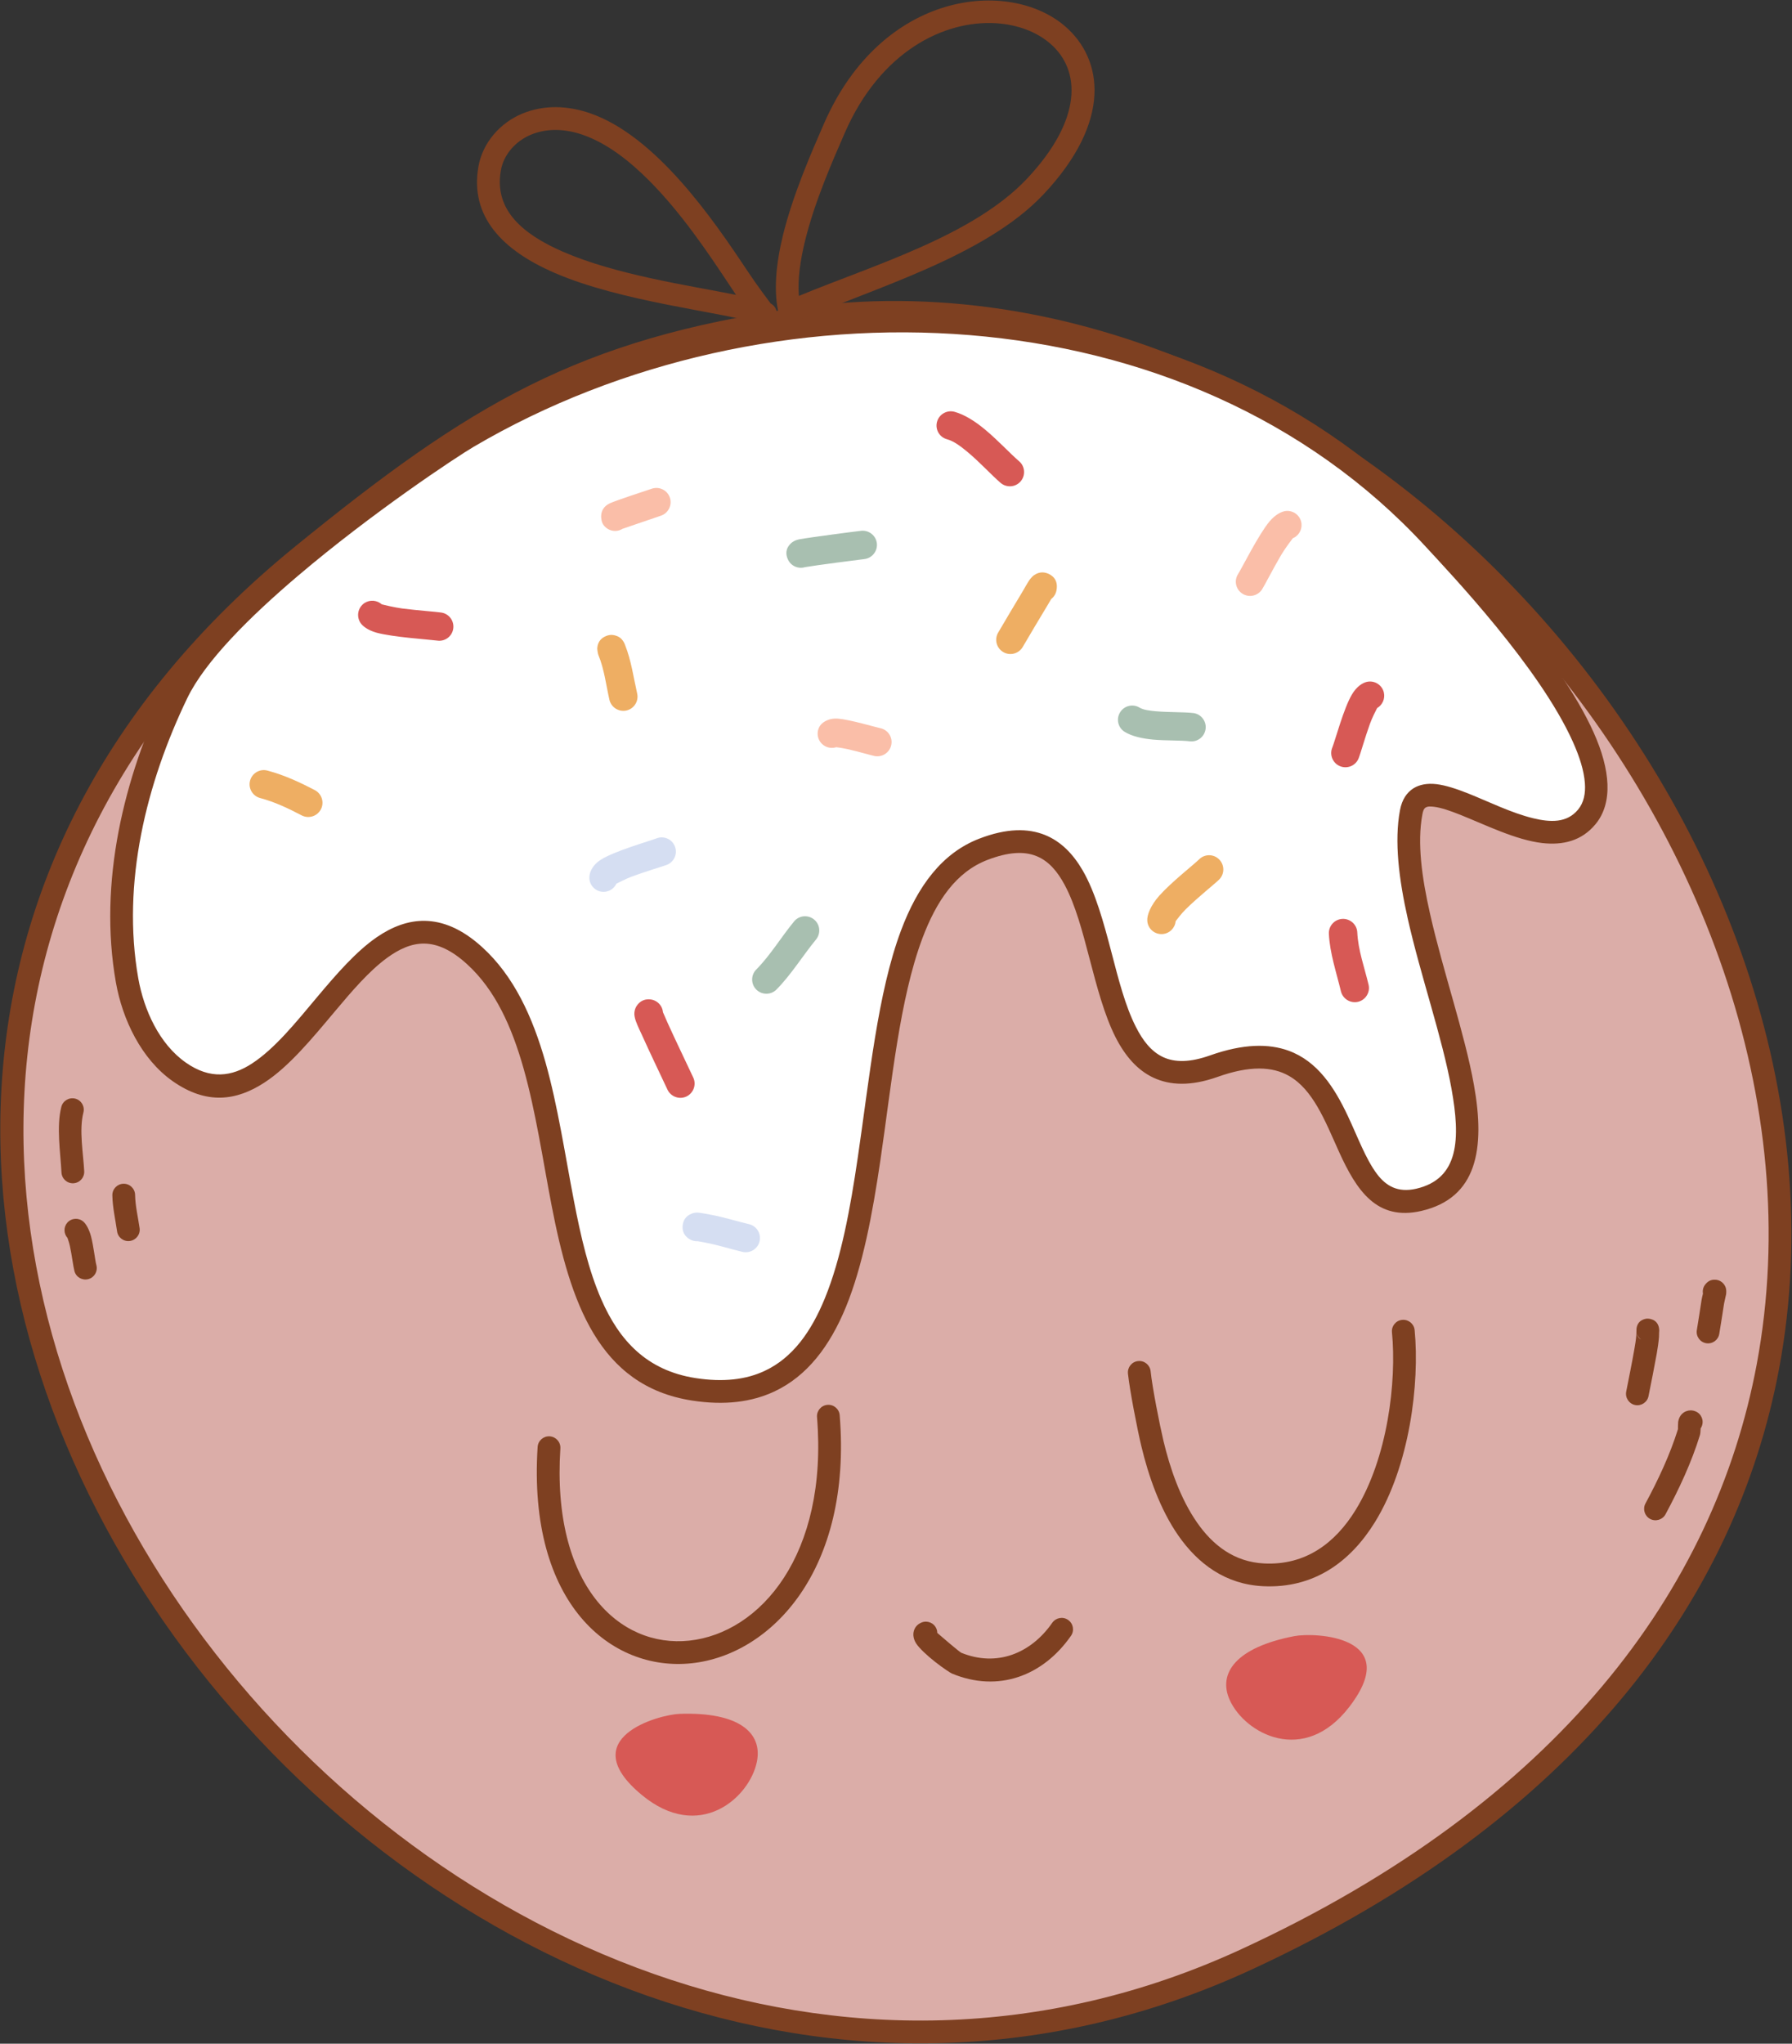 <?xml version="1.0" encoding="UTF-8" standalone="no"?>
<!DOCTYPE svg PUBLIC "-//W3C//DTD SVG 1.1//EN" "http://www.w3.org/Graphics/SVG/1.1/DTD/svg11.dtd">
<svg width="100%" height="100%" viewBox="0 0 2624 2992" version="1.1" xmlns="http://www.w3.org/2000/svg" xmlns:xlink="http://www.w3.org/1999/xlink" xml:space="preserve" xmlns:serif="http://www.serif.com/" style="fill-rule:evenodd;clip-rule:evenodd;stroke-linejoin:round;stroke-miterlimit:2;">
    <rect x="0" y="0" width="2624" height="2992" fill="#333333" stroke="none"/>
    <g transform="matrix(1,0,0,1,-77521,-7594)">
        <g transform="matrix(1,0,0,1,-0.333,0)">
            <g id="Ball-04" transform="matrix(1,0,0,1,37369.8,-20985.5)">
                <g transform="matrix(1,0,0,1,-6431.65,16557.9)">
                    <path d="M47753.4,12488.7C47434.9,12533.7 47278.1,12629.4 47026.4,12834.1C45902.7,13748.2 47227.1,15435.2 48407.9,14890.3C49976.4,14166.5 48883.7,12328.9 47753.4,12488.7" style="fill:rgb(219,173,168);"/>
                </g>
                <g transform="matrix(1,0,0,1,-6431.65,16557.9)">
                    <path d="M47751.1,12472.2C47429,12517.7 47270.3,12614.2 47015.9,12821.2C46445.9,13284.8 46496.3,13944.4 46839.5,14419.1C47182.1,14893.1 47816.8,15181.5 48414.9,14905.5C48891.6,14685.4 49125.1,14363.3 49188.3,14025.2C49262,13631 49103.6,13214.2 48826.2,12910.3C48548.6,12606.2 48152,12415.5 47751.1,12472.2L47751.1,12472.2M47755.7,12505.2C48146,12450 48531.4,12636.8 48801.6,12932.8C49072,13229 49227.3,13634.9 49155.5,14019.1C49093.9,14348.3 48865.3,14660.9 48400.9,14875.2C47818.2,15144.1 47200.3,14861.4 46866.5,14399.6C46533.1,13938.4 46483.2,13297.5 47037,12847C47285.8,12644.6 47440.8,12549.7 47755.7,12505.2L47755.7,12505.2" style="fill:rgb(126,64,33);"/>
                </g>
                <g transform="matrix(1,0,0,1,-6431.65,16557.9)">
                    <path d="M49040.2,14113.9C49028.5,14151.4 49011.2,14188.2 48992.6,14222.7C48988.3,14230.8 48991.3,14240.9 48999.4,14245.3C49007.5,14249.6 49017.6,14246.6 49022,14238.5C49041.7,14201.8 49060,14162.7 49072.3,14122.8C49073,14120.8 49073.3,14116.2 49073.4,14112.7C49074,14111.9 49074.5,14111 49074.9,14110C49078.6,14101.6 49074.8,14091.7 49066.3,14088C49060.9,14085.7 49056.4,14086.2 49052.9,14087.4C49049.6,14088.5 49046.8,14090.5 49044.5,14093.4C49042.8,14095.6 49041.2,14098.9 49040.5,14103.2C49040.2,14105.7 49040.2,14112.4 49040.2,14113.9M49053.9,14119C49055.8,14119.7 49057.5,14120 49059,14120C49057.3,14119.9 49055.6,14119.6 49053.9,14119" style="fill:rgb(126,64,33);"/>
                </g>
                <g transform="matrix(1,0,0,1,-6431.65,16557.9)">
                    <path d="M49076.8,13915.4C49076,13918.6 49075,13923.1 49074.7,13925.1C49072.6,13939.8 49070.1,13954.4 49067.8,13969C49066.4,13978.1 49072.6,13986.7 49081.7,13988.1C49090.8,13989.5 49099.3,13983.3 49100.7,13974.2C49103.1,13959.5 49105.5,13944.8 49107.7,13930C49108.2,13926.8 49110.1,13919.8 49110.7,13916.3C49111.2,13912.3 49110.8,13909.2 49110.4,13907.7C49109.2,13903.2 49106.7,13900.4 49104.4,13898.6C49101.2,13896.1 49097.5,13894.9 49093.2,13895.1C49090.8,13895.2 49085.1,13895.5 49080,13902.3C49077,13906.2 49076,13910.9 49076.8,13915.4M49105.3,13923.9C49104.4,13924.8 49103.4,13925.7 49102.3,13926.4C49103.3,13925.8 49104.3,13925 49105.3,13923.9M49105.8,13923.4L49105.3,13923.8L49105.6,13923.6L49105.8,13923.4" style="fill:rgb(126,64,33);"/>
                </g>
                <g transform="matrix(1,0,0,1,-6431.65,16557.9)">
                    <path d="M49012.6,13971.7C49012.8,13970.5 49012.8,13969.2 49012.7,13967.9C49011.3,13951.4 48995.6,13952 48994.7,13952.1C48992.7,13952.3 48981,13953.6 48979.5,13966.8C48979.4,13967.7 48979.4,13974.1 48979.2,13976.5C48978.6,13983.6 48977.5,13990.7 48976.2,13997.7C48972.6,14018.2 48968.4,14038.6 48964.4,14059C48962.7,14068 48968.6,14076.8 48977.6,14078.6C48986.6,14080.3 48995.4,14074.4 48997.1,14065.4C49001.2,14044.8 49005.4,14024.2 49009.1,14003.5C49010.5,13995.4 49011.7,13987.4 49012.4,13979.2C49012.5,13977.8 49012.6,13974 49012.6,13971.7M48986.2,13982.7C48982.5,13979.9 48979.9,13975.7 48979.5,13970.7C48980.1,13977.3 48982.7,13980.9 48986.2,13982.7" style="fill:rgb(126,64,33);"/>
                </g>
                <g transform="matrix(1,0,0,1,-6431.65,16557.9)">
                    <path d="M46673,13642C46665.6,13670.8 46671.7,13709 46673.2,13738.1C46673.7,13747.3 46681.5,13754.4 46690.7,13753.9C46699.9,13753.4 46706.9,13745.6 46706.5,13736.4C46705.2,13710.3 46698.7,13676.1 46705.3,13650.3C46707.6,13641.4 46702.3,13632.3 46693.4,13630C46684.4,13627.7 46675.3,13633.1 46673,13642" style="fill:rgb(126,64,33);"/>
                </g>
                <g transform="matrix(1,0,0,1,-6431.65,16557.9)">
                    <path d="M46682,13833.9C46682.4,13835.1 46684.6,13841.3 46685.5,13845.7C46688.5,13859.5 46690.4,13876 46692.2,13882.5C46694.5,13891.4 46703.7,13896.6 46712.6,13894.2C46721.5,13891.8 46726.7,13882.7 46724.3,13873.8C46722.3,13866.4 46720.2,13845.6 46716.4,13831.4C46713.7,13821.4 46709.4,13813.8 46705.4,13810.2C46698.6,13804.1 46688.1,13804.6 46681.9,13811.4C46676.1,13817.9 46676.3,13827.6 46682,13833.9" style="fill:rgb(126,64,33);"/>
                </g>
                <g transform="matrix(1,0,0,1,-6431.65,16557.9)">
                    <path d="M46747.7,13771.6C46748,13789.1 46752.1,13806.8 46754.6,13824.2C46755.8,13833.3 46764.3,13839.7 46773.4,13838.4C46782.5,13837.1 46788.9,13828.7 46787.6,13819.6C46785.3,13803.5 46781.3,13787.2 46781,13770.9C46780.8,13761.7 46773.2,13754.4 46764,13754.6C46754.8,13754.8 46747.5,13762.4 46747.7,13771.6" style="fill:rgb(126,64,33);"/>
                </g>
                <g transform="matrix(0.962,0.273,-0.253,0.891,20017.8,3533.74)">
                    <path d="M27852.5,22391.8C27823.5,22401.9 27712.1,22474.6 27831.4,22531.4C27931.8,22579.3 27984.6,22489.1 27980.4,22431.2C27977.1,22385.2 27935.7,22362.9 27852.5,22391.8" style="fill:rgb(215,89,85);"/>
                </g>
                <g transform="matrix(-0.877,0.481,0.446,0.812,56486.7,-604.401)">
                    <path d="M27852.5,22391.8C27823.5,22401.9 27712.1,22474.6 27831.4,22531.4C27931.8,22579.3 27984.6,22489.1 27980.4,22431.2C27977.1,22385.2 27935.7,22362.9 27852.5,22391.8" style="fill:rgb(215,89,85);"/>
                </g>
                <g transform="matrix(1,0,0,1,-6431.65,16557.9)">
                    <path d="M46842.4,13036.4C46909.2,12897.8 47225.4,12686.5 47268.7,12661.1C47702.8,12406 48328.6,12425.8 48682.8,12810.3C48737.2,12869.4 48981.6,13127.2 48906.6,13217.7C48838.7,13299.5 48665.7,13123.1 48649.5,13211C48616.1,13391.9 48840.9,13736.5 48660.7,13778.1C48520.3,13810.5 48584.2,13503 48360.4,13582.5C48132.4,13663.4 48258.5,13174.4 48023.1,13264.9C47771.9,13361.6 47969.5,14113 47599.1,14055.6C47339.5,14015.3 47454,13580.3 47278,13420.5C47104.1,13262.6 47017,13710.7 46845.9,13591C46803.1,13561.1 46778.2,13507 46769.3,13457C46744,13313.9 46781,13163.8 46842.4,13036.4" style="fill:white;"/>
                </g>
                <g transform="matrix(1,0,0,1,-6431.65,16557.9)">
                    <path d="M46827.4,13029.2C46764.5,13159.6 46727,13313.4 46752.9,13460C46762.5,13514 46790,13572.2 46836.3,13604.6C46886,13639.4 46929.6,13633 46970.2,13606.6C47006.4,13583.1 47040.1,13542.1 47073.7,13502.1C47098.7,13472.3 47123.7,13443.1 47150.1,13423.8C47167.6,13411.1 47185.5,13402.7 47204.7,13403C47224.2,13403.4 47244.5,13412.6 47266.8,13432.9C47308.6,13470.8 47332.7,13525.3 47349.9,13586C47367.8,13649.5 47378,13719.6 47390.8,13786C47418.1,13927.3 47459.4,14050.8 47596.5,14072C47644.8,14079.5 47684.2,14074 47716.7,14058.9C47765,14036.4 47798.4,13992.3 47822,13934.7C47846.6,13874.4 47860.7,13799 47872.3,13720.4C47889.1,13606 47900.4,13484.7 47933.7,13395.6C47954.3,13340.6 47983.1,13298.2 48029.1,13280.5C48059.3,13268.9 48082.5,13267.5 48100.8,13274.9C48118.8,13282.1 48131.6,13297.5 48142,13316.8C48158,13346.5 48168.2,13385.4 48178.4,13424.3C48189.3,13465.9 48200.2,13507.5 48216.6,13540C48230.5,13567.3 48248.4,13588.3 48272.3,13599.4C48296.2,13610.5 48326.5,13612.2 48366,13598.2C48413.4,13581.3 48446.2,13582.9 48470.4,13596.6C48488.4,13606.8 48501.3,13623.2 48512.2,13641.7C48524.3,13662.4 48533.8,13685.6 48543.6,13707.2C48569.5,13764.5 48599.1,13809.4 48664.4,13794.4C48745.7,13775.6 48758.4,13704 48741.4,13609.7C48727.8,13534.1 48696.1,13443.4 48677.2,13359.5C48665.1,13306.1 48658.2,13255.6 48665.9,13214.1C48666.8,13209.2 48667.9,13205.7 48670.6,13203.9C48673.8,13201.9 48677.9,13202.2 48682.7,13202.7C48693.7,13204 48706.9,13208.7 48721.3,13214.4C48758.5,13229.3 48802.8,13251.3 48841.3,13255.8C48871.9,13259.3 48899.3,13252.6 48919.4,13228.3C48945.3,13197.1 48941.2,13148.5 48916.8,13094.1C48866.6,12981.9 48733.7,12841 48695,12799C48335.6,12408.9 47700.8,12387.8 47260.2,12646.7C47229.7,12664.7 47064.1,12774.6 46944.3,12886.9C46891.8,12936.2 46848.1,12986.2 46827.4,13029.2M46857.4,13043.7C46883.4,12989.8 46948.5,12924.9 47019.6,12864.5C47128.3,12772.1 47251.4,12690.6 47277.1,12675.5C47704.9,12424.1 48321.5,12442.8 48670.5,12821.6C48708.1,12862.4 48837.6,12998.8 48886.4,13107.8C48896.1,13129.4 48902.6,13149.9 48903.9,13168.1C48905,13183.3 48902.4,13196.7 48893.8,13207C48877.6,13226.5 48853.7,13225.7 48828.1,13219.5C48796.7,13211.9 48762.9,13195.2 48733.7,13183.5C48716.1,13176.5 48700,13171.2 48686.6,13169.6C48673,13168 48661.6,13170.2 48652.7,13175.8C48643.4,13181.8 48636.1,13191.7 48633.1,13208C48624.7,13253.3 48631.5,13308.5 48644.6,13366.8C48663.4,13450.3 48695.1,13540.4 48708.6,13615.6C48721.8,13688.8 48719.9,13747.3 48656.9,13761.9C48629.8,13768.1 48612.6,13757.8 48599.3,13740.1C48582.7,13717.8 48571.2,13685.9 48556.9,13655.6C48537.2,13613.7 48512.4,13575.1 48469.7,13559.7C48441.3,13549.5 48404.4,13549.2 48354.8,13566.8C48325.9,13577 48303.8,13577.3 48286.3,13569.2C48268.8,13561 48256.5,13544.9 48246.4,13524.9C48230.8,13494.3 48220.9,13455 48210.7,13415.9C48199.2,13372 48187.3,13328.4 48168.6,13296C48154.5,13271.7 48136.6,13253.4 48113.3,13244C48088.7,13234.1 48057.5,13233.8 48017.1,13249.4C47962.7,13270.3 47926.8,13318.9 47902.5,13383.9C47868.4,13474.9 47856.5,13598.7 47839.3,13715.6C47828.2,13791.3 47814.9,13863.9 47791.1,13922.1C47771.1,13971.1 47743.8,14009.6 47702.6,14028.7C47675.4,14041.4 47642.2,14045.4 47601.6,14039.1C47530.1,14028 47489.9,13983.9 47463.8,13924.2C47445.2,13881.8 47433.6,13831.9 47423.6,13779.7C47410.6,13712.4 47400.1,13641.3 47382,13577C47363,13509.9 47335.4,13450.1 47289.2,13408.2C47259.3,13381 47231.4,13370.2 47205.3,13369.7C47180.7,13369.3 47157.4,13378.3 47135,13393.6C47104.9,13414.3 47076.4,13447 47048.1,13480.7C47016.8,13518 46985.8,13556.7 46952,13578.7C46922.8,13597.7 46891.3,13602.4 46855.4,13577.3C46816.2,13549.9 46793.9,13499.9 46785.7,13454.1C46761,13314.4 46797.5,13168 46857.4,13043.7L46857.4,13043.7" style="fill:rgb(126,64,33);"/>
                </g>
                <g transform="matrix(1,0,0,1,13407,5933.31)">
                    <path d="M27969.1,23740.1C27972.5,23740.5 27980.3,23741.7 27986,23743C28002.4,23746.8 28020.6,23752.1 28025,23753C28036.3,23755.3 28047.3,23748 28049.6,23736.8C28052,23725.5 28044.7,23714.5 28033.4,23712.2C28026.7,23710.8 27988.7,23699.6 27971.8,23698.3C27956.7,23697.1 27947.9,23704.6 27945.1,23709C27938.9,23718.7 27941.7,23731.6 27951.4,23737.8C27956.8,23741.3 27963.3,23741.9 27969.1,23740.1" style="fill:rgb(250,190,168);"/>
                </g>
                <g transform="matrix(1,0,0,1,13435.6,6017.56)">
                    <path d="M28608.9,23350C28617.1,23346.6 28622.6,23338.1 28621.7,23328.7C28620.6,23317.3 28610.4,23308.9 28598.9,23310C28593,23310.6 28583.6,23314.9 28574.8,23325.4C28558.6,23344.9 28534.9,23392.8 28528.8,23402.4C28522.6,23412.1 28525.5,23425 28535.2,23431.1C28544.9,23437.3 28557.8,23434.4 28564,23424.7C28568,23418.4 28579.9,23394.9 28592,23374.3C28597.6,23364.9 28606.6,23353 28608.9,23350" style="fill:rgb(250,190,168);"/>
                </g>
                <g transform="matrix(1,0,0,1,13435.6,6017.56)">
                    <path d="M27627.3,23336.2C27633.6,23334.1 27678.1,23318.7 27683.5,23317C27694.4,23313.4 27700.4,23301.7 27696.9,23290.7C27693.4,23279.8 27681.6,23273.8 27670.7,23277.3C27664.4,23279.4 27618,23294.6 27609.3,23298.6C27590.7,23307.1 27596.9,23325.8 27598.3,23328.3C27603.8,23338.4 27616.4,23342.2 27626.5,23336.7L27627.3,23336.2" style="fill:rgb(250,190,168);"/>
                </g>
                <g transform="matrix(1,0,0,1,13419.2,5929.11)">
                    <path d="M27911.1,23480.7C27924.3,23478.3 27990.5,23469.7 27997.9,23468.9C28009.3,23467.6 28017.6,23457.2 28016.3,23445.8C28015,23434.4 28004.6,23426.2 27993.2,23427.5C27985.5,23428.3 27916.8,23437.3 27903.5,23439.8C27895.6,23441.2 27891.8,23444.7 27891.2,23445.2C27881.8,23453.6 27882.9,23462.6 27886.1,23469.5C27890.5,23479.1 27901.3,23483.7 27911.1,23480.7" style="fill:rgb(168,191,176);"/>
                </g>
                <g transform="matrix(1,0,0,1,13539.7,5890.51)">
                    <path d="M27582.6,24170.9C27581.7,24160.6 27573.2,24152.4 27562.6,24152C27555.3,24151.7 27549.7,24154.6 27545.6,24159.6C27543.3,24162.4 27540.7,24166.8 27540.7,24173.6C27540.8,24175.5 27541.2,24179.1 27542.8,24183.6C27545.1,24190.2 27550.8,24202.2 27551.7,24204C27563.8,24230.9 27576.7,24257.5 27589.2,24284.2C27594.1,24294.6 27606.5,24299.1 27616.9,24294.3C27627.3,24289.4 27631.8,24277 27627,24266.6C27614.6,24240 27601.7,24213.6 27589.6,24186.9L27582.6,24170.9" style="fill:rgb(215,89,85);"/>
                </g>
                <g transform="matrix(1,0,0,1,13321.2,6024.97)">
                    <path d="M27967.3,24003.2C27988.6,23981.8 28005.9,23953.5 28025.2,23930C28032.5,23921.1 28031.3,23908 28022.4,23900.7C28013.5,23893.4 28000.4,23894.6 27993.1,23903.5C27974.5,23926 27958.2,23953.3 27937.8,23973.8C27929.6,23982 27929.7,23995.2 27937.8,24003.3C27946,24011.4 27959.2,24011.4 27967.3,24003.2" style="fill:rgb(168,191,176);"/>
                </g>
                <g transform="matrix(1,0,0,1,13327.2,5020.36)">
                    <path d="M28211,24202.2C28220.6,24204.8 28230.4,24212 28240.2,24220.1C28258.5,24235.2 28275.9,24254.4 28289.4,24266C28298.1,24273.5 28311.3,24272.6 28318.8,24263.9C28326.3,24255.2 28325.4,24242 28316.7,24234.5C28303,24222.7 28285.3,24203.4 28266.7,24188C28252,24175.7 28236.5,24166 28222,24162C28210.9,24159 28199.4,24165.6 28196.4,24176.7C28193.4,24187.8 28199.9,24199.2 28211,24202.2" style="fill:rgb(215,89,85);"/>
                </g>
                <g transform="matrix(1,0,0,1,13468.5,5960.25)">
                    <path d="M28628.9,23986.2C28630.1,24014.2 28640,24043.3 28646.5,24070.4C28649.2,24081.6 28660.4,24088.5 28671.6,24085.9C28682.8,24083.2 28689.7,24071.9 28687,24060.8C28681.1,24036.1 28671.6,24009.8 28670.5,23984.3C28670,23972.9 28660.2,23964 28648.8,23964.5C28637.3,23965 28628.4,23974.7 28628.9,23986.2" style="fill:rgb(215,89,85);"/>
                </g>
                <g transform="matrix(1,0,0,1,13435.6,6017.56)">
                    <path d="M28437.4,23910.6C28439,23908.5 28445.9,23899.3 28452,23893.3C28469.9,23875.5 28494,23856.6 28501.1,23849.6C28509.2,23841.6 28509.3,23828.4 28501.2,23820.2C28493.2,23812 28480,23811.9 28471.8,23820C28463.4,23828.3 28431.4,23853.1 28413.4,23873.3C28400.9,23887.4 28395.2,23901.5 28395.9,23910.1C28396.7,23921.6 28406.6,23930.2 28418.1,23929.4C28428.4,23928.7 28436.5,23920.6 28437.4,23910.6" style="fill:rgb(238,174,99);"/>
                </g>
                <g transform="matrix(1,0,0,1,11959.2,5443.74)">
                    <path d="M28573.3,24304.1C28595,24309.9 28614.2,24319.1 28634.1,24329.5C28644.3,24334.8 28656.9,24330.8 28662.2,24320.6C28667.5,24310.4 28663.5,24297.8 28653.3,24292.5C28630.7,24280.7 28608.7,24270.5 28584,24263.9C28572.9,24260.9 28561.5,24267.5 28558.5,24278.6C28555.5,24289.7 28562.2,24301.2 28573.3,24304.1" style="fill:rgb(238,174,99);"/>
                </g>
                <g transform="matrix(1,0,0,1,13435.6,6017.56)">
                    <path d="M27631.2,23506.2C27630.6,23504.4 27629.8,23502.6 27628.7,23501C27624.8,23494.9 27620.4,23493.5 27618.7,23492.9C27612.4,23490.5 27607.1,23491.4 27602.7,23493.4C27598.1,23495.4 27591.2,23499.9 27590.5,23511C27590.4,23512 27591.2,23518.6 27592.2,23521C27600.7,23541.5 27603.4,23564.9 27608.3,23586.4C27610.9,23597.6 27622,23604.6 27633.3,23602.1C27644.5,23599.5 27651.5,23588.3 27648.9,23577.1C27643.6,23553.8 27640.2,23528.6 27631.2,23506.2" style="fill:rgb(238,174,99);"/>
                </g>
                <g transform="matrix(1,0,0,1,13435.6,6017.56)">
                    <path d="M27618.5,23855.7C27622.5,23853.7 27632.4,23848.6 27640.2,23845.6C27661.7,23837.5 27686.6,23830.4 27692.6,23828C27703.3,23823.7 27708.4,23811.5 27704.1,23800.9C27699.8,23790.2 27687.7,23785.1 27677,23789.4C27667.7,23793.1 27615.6,23807.8 27595.7,23820.6C27582,23829.4 27578.2,23841.1 27579,23848.9C27580.2,23860.3 27590.4,23868.7 27601.8,23867.5C27609.3,23866.7 27615.5,23862.1 27618.5,23855.7" style="fill:rgb(213,222,242);"/>
                </g>
                <g transform="matrix(1,0,0,1,13275.9,6115.55)">
                    <path d="M27897.5,24281.1L27909.3,24283.3C27927.3,24286.7 27945,24292.5 27962.9,24296.7C27974.1,24299.3 27985.3,24292.3 27987.9,24281.1C27990.5,24269.9 27983.5,24258.7 27972.3,24256.1C27953.8,24251.8 27935.6,24245.8 27916.8,24242.4C27914.7,24242 27901.4,24239.4 27897.7,24239.2C27893.3,24239 27890.3,24240 27888.8,24240.6C27878.9,24244.3 27876,24251.6 27875.3,24257.8C27874.9,24262 27874.4,24270.5 27884.2,24277.4C27888.3,24280.2 27892.9,24281.4 27897.5,24281.1" style="fill:rgb(213,222,242);"/>
                </g>
                <g transform="matrix(1,0,0,1,13435.6,6017.56)">
                    <path d="M28363,23633.5C28373.1,23639.7 28388,23643.2 28404.3,23644.7C28423.3,23646.4 28444.5,23645.6 28458.3,23647.2C28469.7,23648.5 28480,23640.3 28481.3,23628.8C28482.6,23617.4 28474.4,23607.1 28463,23605.8C28449,23604.2 28427.4,23604.9 28408.1,23603.2C28398.9,23602.3 28390.3,23601.3 28384.6,23597.9C28374.7,23591.9 28361.9,23595.1 28356,23604.9C28350,23614.7 28353.1,23627.6 28363,23633.5" style="fill:rgb(168,191,176);"/>
                </g>
                <g transform="matrix(1,0,0,1,13435.6,6017.56)">
                    <path d="M28255.2,23438.9C28259.1,23435.9 28261.9,23431.5 28262.9,23426.3C28266.3,23408.9 28254.2,23403.3 28250.6,23401.7C28245.7,23399.7 28238.5,23398.3 28230.4,23403.8C28228.9,23404.8 28226.2,23407.1 28223.4,23411C28220.5,23415.1 28215.5,23424.2 28213.1,23428.2C28201.2,23448.1 28189.2,23468 28177.5,23488.1C28171.7,23498.1 28175.1,23510.8 28185,23516.6C28194.9,23522.4 28207.7,23519 28213.5,23509.1C28225.1,23489.1 28237,23469.4 28248.9,23449.6C28250.1,23447.4 28253.1,23442.5 28255.2,23438.9M28221.7,23420.7C28221.6,23422.1 28221.6,23423.4 28221.8,23424.6C28221.6,23423.3 28221.6,23422 28221.7,23420.7M28221.8,23420.1L28221.7,23420.5L28221.8,23419.8L28221.8,23420.1" style="fill:rgb(238,174,99);"/>
                </g>
                <g transform="matrix(1,0,0,1,13435.6,6017.56)">
                    <path d="M28732.4,23598.6C28740.1,23594.1 28744.4,23585 28742.3,23575.8C28739.7,23564.6 28728.5,23557.6 28717.3,23560.2C28710.9,23561.7 28702.3,23567.2 28695.6,23578.6C28683.5,23598.7 28671.1,23645.8 28666.7,23656.6C28662.4,23667.2 28667.6,23679.4 28678.2,23683.7C28688.9,23688 28701,23682.9 28705.3,23672.2C28708.2,23665.1 28714.6,23641.8 28722,23621.4C28725.1,23612.8 28730.7,23601.8 28732.4,23598.6" style="fill:rgb(215,89,85);"/>
                </g>
                <g transform="matrix(2.271,0,0,1.974,-21236.9,-16832.8)">
                    <path d="M27277.6,23453.4C27274.5,23450.3 27270,23449.8 27266.4,23452.5C27262.2,23455.8 27261.1,23462.3 27263.9,23467.2C27265.2,23469.5 27268.6,23472.6 27274.1,23474.4C27284.9,23477.8 27308.2,23479.5 27313.3,23480.3C27318.3,23481.2 27323,23477.2 27323.7,23471.4C27324.4,23465.6 27320.9,23460.3 27315.9,23459.5C27312.5,23458.9 27301.1,23458 27290.8,23456.5C27285.8,23455.7 27279.1,23453.9 27277.6,23453.4" style="fill:rgb(215,89,85);"/>
                </g>
                <g transform="matrix(1,0,0,1,-6431.65,16557.9)">
                    <path d="M47711.7,12465.9C47710,12463.6 47692.3,12440.4 47676.4,12416.4C47627.4,12342.7 47543.8,12220.9 47447.5,12187.5C47415,12176.2 47380,12174.6 47347.8,12188C47315.6,12201.4 47290,12230.4 47283.8,12265.1C47270.6,12339.2 47319.9,12388.2 47393.9,12420.5C47493.5,12464.1 47638.1,12477.6 47699.1,12496.5C47707.6,12499.2 47716.8,12494.6 47719.8,12486.1C47722.5,12478.2 47718.9,12469.6 47711.7,12465.9M47660.9,12453.3C47590.3,12439.2 47484.9,12423.9 47407.2,12390C47349.1,12364.6 47306.2,12329.2 47316.6,12271C47320.8,12247.3 47338.7,12227.9 47360.6,12218.8C47385.1,12208.6 47411.8,12210.4 47436.6,12219C47471.7,12231.2 47504.5,12256.6 47534.4,12286.7C47581.3,12333.9 47620.7,12392.8 47648.6,12434.8C47653,12441.4 47657.1,12447.6 47660.9,12453.3" style="fill:rgb(126,64,33);"/>
                </g>
                <g transform="matrix(1,0,0,1,-6431.65,16557.9)">
                    <path d="M47723.9,12482.6C47725.1,12487.3 47728.3,12491.3 47732.7,12493.4C47737.1,12495.6 47742.3,12495.7 47746.7,12493.7C47860.7,12443.7 48024.9,12397.8 48111.3,12306C48211.9,12199.1 48198.6,12108.3 48142.8,12060.1C48061.3,11989.8 47874.8,12007 47789.5,12203.1C47771.6,12244.2 47744.4,12306 47729.7,12365.8C47719.4,12408 47715.4,12449.3 47723.9,12482.6M47753,12454.8C47751,12430.2 47755.1,12402.3 47762.1,12373.8C47776.3,12315.9 47802.8,12256.1 47820.1,12216.4C47872,12097 47965.5,12050.9 48041.8,12055.6C48072.8,12057.6 48100.8,12067.9 48121,12085.4C48166.2,12124.4 48168.4,12196.6 48087.1,12283.1C48008.2,12366.9 47862,12409.7 47753,12454.8L47753,12454.8" style="fill:rgb(126,64,33);"/>
                </g>
                <g transform="matrix(1,0,0,1,-6446.22,16450.7)">
                    <path d="M47385,14247.1C47370.2,14477.1 47492.9,14576.4 47610.6,14563.8C47727,14551.4 47845.7,14427.4 47827.3,14200.7C47826.6,14191.6 47818.5,14184.7 47809.4,14185.5C47800.2,14186.2 47793.4,14194.3 47794.1,14203.4C47810.5,14405.4 47710.8,14519.6 47607,14530.7C47504.5,14541.6 47405.3,14449.7 47418.3,14249.3C47418.9,14240.1 47411.9,14232.2 47402.7,14231.6C47393.6,14231 47385.6,14237.9 47385,14247.1" style="fill:rgb(126,64,33);"/>
                </g>
                <g transform="matrix(1,0,0,1,-6400.63,16449.2)">
                    <path d="M48203.8,14141.2C48206.4,14165.7 48217.6,14223.4 48223.4,14247.4C48233.7,14290.6 48250.6,14339.6 48277.6,14378.4C48306.4,14419.7 48346.5,14449.8 48401.7,14452.5C48476.2,14456.1 48529.5,14416.8 48565.4,14358.8C48616.3,14276.5 48631.1,14155.7 48623.6,14077.5C48622.7,14068.4 48614.5,14061.7 48605.4,14062.6C48596.2,14063.4 48589.5,14071.6 48590.4,14080.7C48597.4,14153.1 48584.1,14265 48537,14341.2C48507.6,14388.8 48464.4,14422.2 48403.3,14419.2C48359.4,14417.1 48327.9,14392.3 48305,14359.3C48280.3,14323.9 48265.2,14279.1 48255.8,14239.7C48250.3,14216.6 48239.4,14161.3 48237,14137.7C48236,14128.6 48227.8,14121.9 48218.7,14122.9C48209.5,14123.8 48202.9,14132 48203.8,14141.2" style="fill:rgb(126,64,33);"/>
                </g>
                <g transform="matrix(1,0,0,1,-6446.22,16450.7)">
                    <path d="M48005.2,14548.4C47999.8,14544.9 47978,14526.1 47970.2,14519.4C47970.2,14517.4 47969.8,14515.3 47969,14513.4C47965.6,14504.8 47955.8,14500.7 47947.3,14504.1C47940.3,14507 47936.9,14511.9 47935.6,14517.7C47934.7,14521.9 47935,14528 47939.2,14534.7C47943.7,14541.8 47955.6,14552.8 47967.2,14561.9C47978.8,14571 47989.9,14578.2 47991.5,14578.8C48059.5,14607.2 48125.1,14582.3 48166,14523.6C48171.2,14516.1 48169.4,14505.7 48161.8,14500.4C48154.3,14495.1 48143.9,14497 48138.6,14504.5C48107.3,14549.5 48057.4,14569.7 48005.2,14548.4M47960.9,14534.5L47960.6,14534.7L47960.7,14534.6L47960.9,14534.5M47961.6,14534.1L47961.5,14534.2L47961.6,14534.2L47961.6,14534.1" style="fill:rgb(126,64,33);"/>
                </g>
            </g>
        </g>
    </g>
</svg>
